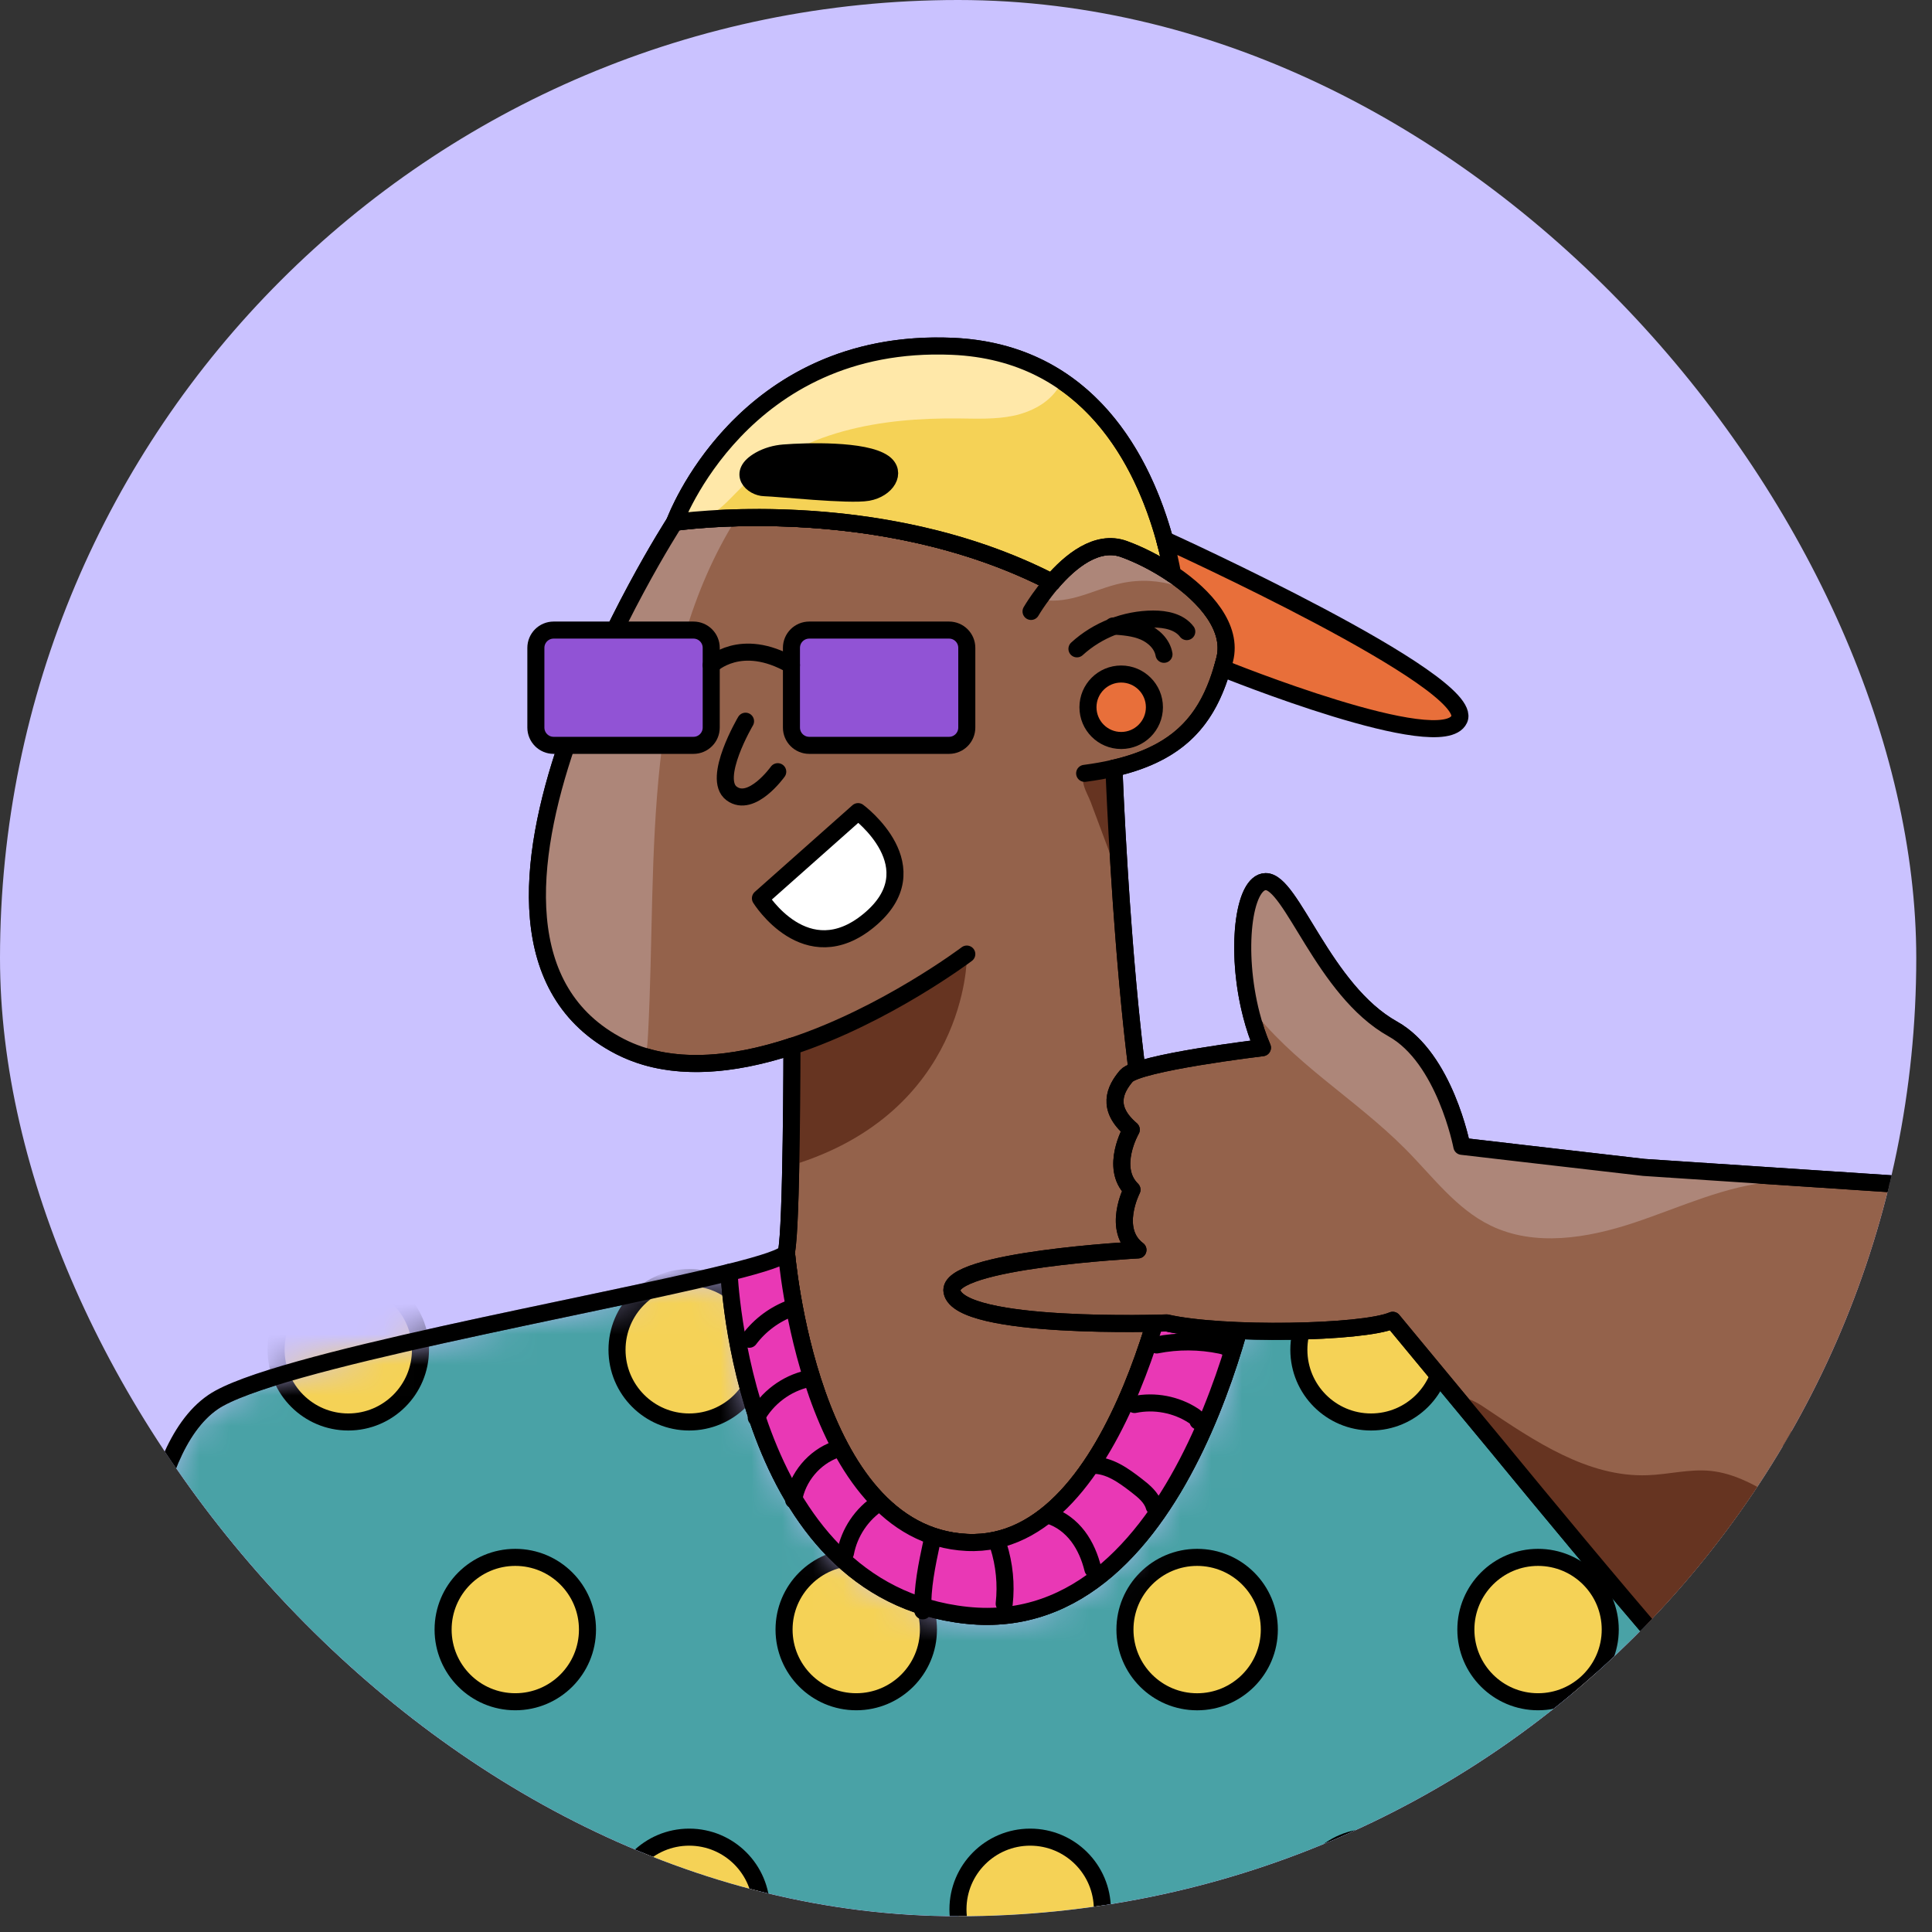<svg width="63" height="63" viewBox="0 0 63 63" fill="none" xmlns="http://www.w3.org/2000/svg">
<rect x="0" y="0" width="63" height="63" fill="#333333" stroke="none"/>
<g clip-path="url(#clip0_1_10910)">
<rect width="62.487" height="62.487" rx="31.244" fill="#CAC2FF"/>
<path d="M39.935 21.508C39.911 21.603 39.885 21.697 39.858 21.789C39.481 23.074 38.857 24.029 37.589 24.625C37.224 24.796 36.806 24.938 36.324 25.049C36.324 25.049 36.38 26.55 36.511 28.606C36.776 32.751 37.35 39.151 38.401 40.058C38.401 40.058 36.682 50.549 31.525 50.297C26.368 50.045 25.643 40.825 25.643 40.825C25.82 40.058 25.825 34.117 25.825 34.117C24.241 34.64 22.548 34.893 21.061 34.461C20.77 34.376 20.487 34.265 20.213 34.125C13.257 30.545 21.996 17.034 21.996 17.034C21.996 17.034 22.773 16.918 24.025 16.885C26.132 16.828 29.584 17.004 32.93 18.358C33.393 18.545 33.853 18.754 34.307 18.989C34.888 18.315 35.764 17.581 36.653 17.905C37.153 18.087 37.718 18.37 38.238 18.722C38.503 18.902 38.757 19.1 38.985 19.311C39.682 19.956 40.136 20.729 39.935 21.508Z" fill="#94624B" stroke="black" stroke-width="0.556" stroke-linecap="round" stroke-linejoin="round"/>
<path d="M31.526 31.247C31.526 31.247 31.519 36.26 25.826 37.997L25.808 34.311C25.808 34.311 29.931 32.655 31.526 31.247V31.247Z" fill="#663421"/>
<path d="M38.986 19.309C38.783 19.256 38.58 19.177 38.388 19.114C37.81 18.923 37.183 18.888 36.588 19.013C36.085 19.117 35.612 19.332 35.118 19.468C34.717 19.578 34.282 19.633 33.882 19.535C33.994 19.377 34.138 19.185 34.308 18.988C34.888 18.314 35.764 17.58 36.653 17.904C37.154 18.086 37.718 18.369 38.238 18.721C38.504 18.901 38.758 19.099 38.986 19.309Z" fill="#AD8679"/>
<path d="M24.025 16.885C22.525 19.256 21.83 22.07 21.526 24.865C21.207 27.792 21.287 30.747 21.134 33.687C21.121 33.939 21.1 34.201 21.061 34.46C20.77 34.376 20.487 34.265 20.213 34.124C13.257 30.544 21.996 17.034 21.996 17.034C21.996 17.034 22.773 16.918 24.025 16.885Z" fill="#AD8679"/>
<path d="M36.325 25.048C36.325 25.048 36.381 26.549 36.513 28.605C36.455 28.464 36.375 28.318 36.335 28.211C36.25 27.983 36.164 27.754 36.079 27.525C35.908 27.068 35.737 26.611 35.566 26.153C35.453 25.85 35.129 25.388 35.467 25.152C35.785 24.93 36.325 24.863 36.694 24.746C36.984 24.654 37.298 24.563 37.59 24.623C37.225 24.795 36.807 24.936 36.325 25.048Z" fill="#663421"/>
<path d="M39.935 21.508C39.911 21.603 39.885 21.697 39.858 21.789C39.372 23.444 38.477 24.552 36.324 25.049C36.324 25.049 36.829 38.701 38.401 40.057C38.401 40.057 36.682 50.548 31.525 50.296C26.368 50.045 25.643 40.824 25.643 40.824C25.82 40.057 25.825 34.117 25.825 34.117C23.931 34.741 21.881 34.982 20.213 34.124C13.257 30.544 21.996 17.034 21.996 17.034C21.996 17.034 28.611 16.049 34.307 18.988C34.888 18.314 35.764 17.581 36.653 17.904C37.153 18.086 37.718 18.369 38.238 18.722C39.314 19.45 40.202 20.474 39.935 21.508Z" stroke="black" stroke-width="0.556" stroke-linecap="round" stroke-linejoin="round"/>
<mask id="mask0_1_10910" style="mask-type:luminance" maskUnits="userSpaceOnUse" x="4" y="41" width="56" height="28">
<path d="M59.613 48.254C59.613 48.254 39.503 68.776 39.385 68.364C39.267 67.951 17.034 66.653 16.68 66.417C16.326 66.182 4.098 53.974 4.344 53.62C4.591 53.266 4.532 47.369 6.95 45.717C8.871 44.405 19.428 42.573 23.775 41.49C23.775 41.49 24.171 51.891 31.526 52.672C38.882 53.453 40.947 41.037 40.947 41.037C45.37 42.254 53.813 43.641 55.19 44.42C56.959 45.423 59.613 48.254 59.613 48.254Z" fill="white"/>
</mask>
<g mask="url(#mask0_1_10910)">
<path d="M59.614 48.254C59.614 48.254 39.504 68.776 39.386 68.364C39.268 67.951 17.035 66.653 16.682 66.417C16.327 66.182 4.099 53.974 4.345 53.62C4.592 53.266 4.533 47.369 6.951 45.718C8.872 44.406 19.429 42.573 23.776 41.49C23.776 41.49 24.172 51.891 31.527 52.672C38.883 53.453 40.948 41.038 40.948 41.038C45.371 42.254 53.815 43.641 55.191 44.421C56.96 45.423 59.614 48.254 59.614 48.254Z" fill="#49A2A6" stroke="black" stroke-width="0.556" stroke-linecap="round" stroke-linejoin="round"/>
<path d="M11.357 46.369C12.657 46.369 13.711 45.315 13.711 44.015C13.711 42.714 12.657 41.66 11.357 41.66C10.057 41.66 9.003 42.714 9.003 44.015C9.003 45.315 10.057 46.369 11.357 46.369Z" fill="#F5D256" stroke="black" stroke-width="0.556" stroke-linecap="round" stroke-linejoin="round"/>
<path d="M22.474 46.369C23.774 46.369 24.828 45.315 24.828 44.015C24.828 42.715 23.774 41.66 22.474 41.66C21.174 41.66 20.12 42.715 20.12 44.015C20.12 45.315 21.174 46.369 22.474 46.369Z" fill="#F5D256" stroke="black" stroke-width="0.556" stroke-linecap="round" stroke-linejoin="round"/>
<path d="M33.591 46.369C34.891 46.369 35.945 45.315 35.945 44.015C35.945 42.714 34.891 41.66 33.591 41.66C32.291 41.66 31.237 42.714 31.237 44.015C31.237 45.315 32.291 46.369 33.591 46.369Z" fill="#F5D256" stroke="black" stroke-width="0.556" stroke-linecap="round" stroke-linejoin="round"/>
<path d="M44.708 46.369C46.008 46.369 47.062 45.315 47.062 44.015C47.062 42.715 46.008 41.66 44.708 41.66C43.408 41.66 42.354 42.715 42.354 44.015C42.354 45.315 43.408 46.369 44.708 46.369Z" fill="#F5D256" stroke="black" stroke-width="0.556" stroke-linecap="round" stroke-linejoin="round"/>
<path d="M55.824 46.369C57.124 46.369 58.178 45.315 58.178 44.015C58.178 42.715 57.124 41.66 55.824 41.66C54.523 41.66 53.469 42.715 53.469 44.015C53.469 45.315 54.523 46.369 55.824 46.369Z" fill="#F5D256" stroke="black" stroke-width="0.556" stroke-linecap="round" stroke-linejoin="round"/>
<path d="M5.687 55.492C6.987 55.492 8.041 54.438 8.041 53.138C8.041 51.838 6.987 50.784 5.687 50.784C4.387 50.784 3.333 51.838 3.333 53.138C3.333 54.438 4.387 55.492 5.687 55.492Z" fill="#F5D256" stroke="black" stroke-width="0.556" stroke-linecap="round" stroke-linejoin="round"/>
<path d="M16.803 55.492C18.103 55.492 19.157 54.438 19.157 53.138C19.157 51.838 18.103 50.784 16.803 50.784C15.503 50.784 14.449 51.838 14.449 53.138C14.449 54.438 15.503 55.492 16.803 55.492Z" fill="#F5D256" stroke="black" stroke-width="0.556" stroke-linecap="round" stroke-linejoin="round"/>
<path d="M27.921 55.492C29.221 55.492 30.275 54.438 30.275 53.138C30.275 51.838 29.221 50.784 27.921 50.784C26.621 50.784 25.567 51.838 25.567 53.138C25.567 54.438 26.621 55.492 27.921 55.492Z" fill="#F5D256" stroke="black" stroke-width="0.556" stroke-linecap="round" stroke-linejoin="round"/>
<path d="M39.037 55.493C40.337 55.493 41.391 54.439 41.391 53.139C41.391 51.838 40.337 50.784 39.037 50.784C37.737 50.784 36.683 51.838 36.683 53.139C36.683 54.439 37.737 55.493 39.037 55.493Z" fill="#F5D256" stroke="black" stroke-width="0.556" stroke-linecap="round" stroke-linejoin="round"/>
<path d="M50.154 55.492C51.454 55.492 52.508 54.438 52.508 53.138C52.508 51.838 51.454 50.784 50.154 50.784C48.854 50.784 47.8 51.838 47.8 53.138C47.8 54.438 48.854 55.492 50.154 55.492Z" fill="#F5D256" stroke="black" stroke-width="0.556" stroke-linecap="round" stroke-linejoin="round"/>
<path d="M11.357 64.615C12.658 64.615 13.712 63.561 13.712 62.261C13.712 60.961 12.658 59.907 11.357 59.907C10.057 59.907 9.003 60.961 9.003 62.261C9.003 63.561 10.057 64.615 11.357 64.615Z" fill="#F5D256" stroke="black" stroke-width="0.556" stroke-linecap="round" stroke-linejoin="round"/>
<path d="M22.474 64.615C23.774 64.615 24.828 63.561 24.828 62.261C24.828 60.961 23.774 59.907 22.474 59.907C21.174 59.907 20.12 60.961 20.12 62.261C20.12 63.561 21.174 64.615 22.474 64.615Z" fill="#F5D256" stroke="black" stroke-width="0.556" stroke-linecap="round" stroke-linejoin="round"/>
<path d="M33.592 64.615C34.892 64.615 35.946 63.561 35.946 62.261C35.946 60.961 34.892 59.907 33.592 59.907C32.292 59.907 31.238 60.961 31.238 62.261C31.238 63.561 32.292 64.615 33.592 64.615Z" fill="#F5D256" stroke="black" stroke-width="0.556" stroke-linecap="round" stroke-linejoin="round"/>
<path d="M44.708 64.615C46.008 64.615 47.062 63.561 47.062 62.261C47.062 60.961 46.008 59.907 44.708 59.907C43.408 59.907 42.354 60.961 42.354 62.261C42.354 63.561 43.408 64.615 44.708 64.615Z" fill="#F5D256" stroke="black" stroke-width="0.556" stroke-linecap="round" stroke-linejoin="round"/>
<path d="M55.824 64.615C57.124 64.615 58.178 63.561 58.178 62.261C58.178 60.961 57.124 59.907 55.824 59.907C54.524 59.907 53.47 60.961 53.47 62.261C53.47 63.561 54.524 64.615 55.824 64.615Z" fill="#F5D256" stroke="black" stroke-width="0.556" stroke-linecap="round" stroke-linejoin="round"/>
</g>
<path d="M59.613 48.255C59.613 48.255 39.503 68.778 39.385 68.365C39.267 67.952 17.034 66.655 16.68 66.419C16.326 66.183 4.097 53.976 4.343 53.621C4.59 53.268 4.531 47.37 6.949 45.719C8.87 44.407 19.428 42.574 23.774 41.492C23.774 41.492 24.171 51.893 31.526 52.673C38.881 53.454 40.947 41.039 40.947 41.039C45.369 42.255 53.813 43.642 55.189 44.422C56.959 45.424 59.613 48.255 59.613 48.255Z" stroke="black" stroke-width="0.556" stroke-linecap="round" stroke-linejoin="round"/>
<path d="M38.238 18.722C37.718 18.369 37.153 18.086 36.653 17.904C35.764 17.581 34.888 18.314 34.308 18.988C29.801 16.663 24.72 16.793 22.794 16.95C22.608 16.965 22.453 16.98 22.329 16.993C22.113 17.016 21.996 17.034 21.996 17.034C21.996 17.034 22.011 16.993 22.042 16.918C22.387 16.086 24.747 11.03 31.044 11.292C32.511 11.353 33.687 11.783 34.629 12.42C36.569 13.732 37.519 15.924 37.98 17.6C38.093 18.012 38.177 18.393 38.238 18.722Z" fill="#F5D256" stroke="black" stroke-width="0.556" stroke-linecap="round" stroke-linejoin="round"/>
<path d="M34.629 12.42C34.596 12.495 34.558 12.568 34.514 12.638C34.198 13.141 33.624 13.436 33.042 13.558C32.46 13.679 31.858 13.651 31.264 13.645C29.994 13.633 28.715 13.728 27.491 14.065C26.268 14.403 25.097 14.993 24.189 15.88C23.865 16.196 23.57 16.553 23.182 16.784C23.062 16.856 22.93 16.913 22.794 16.95C22.64 16.991 22.482 17.008 22.329 16.993C22.23 16.982 22.133 16.958 22.042 16.918C22.387 16.086 24.747 11.03 31.044 11.292C32.511 11.353 33.687 11.783 34.629 12.42Z" fill="#FFE8A9"/>
<path d="M38.238 18.722C37.718 18.369 37.153 18.086 36.653 17.904C35.764 17.581 34.888 18.314 34.308 18.988C28.611 16.049 21.996 17.034 21.996 17.034C21.996 17.034 24.184 11.006 31.044 11.292C35.53 11.479 37.296 15.111 37.98 17.6C38.093 18.012 38.177 18.393 38.238 18.722Z" stroke="black" stroke-width="0.556" stroke-linecap="round" stroke-linejoin="round"/>
<path d="M25.825 34.116C28.877 33.111 31.526 31.111 31.526 31.111" stroke="black" stroke-width="0.556" stroke-linecap="round" stroke-linejoin="round"/>
<path d="M36.325 25.048C36.031 25.117 35.713 25.173 35.369 25.218" stroke="black" stroke-width="0.556" stroke-linecap="round" stroke-linejoin="round"/>
<path d="M33.621 19.938C33.621 19.938 33.716 19.774 33.883 19.537C33.995 19.378 34.139 19.186 34.308 18.989" stroke="black" stroke-width="0.556" stroke-linecap="round" stroke-linejoin="round"/>
<path d="M40.947 41.039C40.947 41.039 38.881 53.455 31.526 52.673C24.171 51.893 23.774 41.492 23.774 41.492C24.899 41.212 25.608 40.982 25.644 40.825C25.644 40.825 26.369 50.045 31.526 50.297C36.683 50.549 38.402 40.058 38.402 40.058C38.751 40.359 39.685 40.692 40.947 41.039Z" fill="#E938B5" stroke="black" stroke-width="0.556" stroke-linecap="round" stroke-linejoin="round"/>
<path d="M34.308 18.989H34.307" stroke="black" stroke-width="0.556" stroke-linecap="round" stroke-linejoin="round"/>
<path d="M47.583 23.457C47.01 24.68 39.95 21.826 39.859 21.789C39.885 21.697 39.911 21.604 39.936 21.508C40.202 20.474 39.315 19.451 38.238 18.722C38.177 18.394 38.093 18.013 37.98 17.601C38.088 17.649 48.157 22.231 47.583 23.457Z" fill="#E86F3A" stroke="black" stroke-width="0.556" stroke-linecap="round" stroke-linejoin="round"/>
<path d="M39.859 21.788H39.859" stroke="black" stroke-width="0.556" stroke-linecap="round" stroke-linejoin="round"/>
<path d="M24.772 15.005C25.013 14.869 25.283 14.793 25.56 14.771C26.305 14.712 28.193 14.659 28.81 15.091C29.254 15.401 28.906 15.947 28.299 16.055C27.692 16.163 25.36 15.912 24.928 15.903C24.546 15.896 24.019 15.433 24.772 15.006V15.005Z" fill="black" stroke="black" stroke-width="0.556" stroke-linecap="round" stroke-linejoin="round"/>
<path d="M30.946 20.546H26.389C26.068 20.546 25.808 20.805 25.808 21.126V23.725C25.808 24.046 26.068 24.305 26.389 24.305H30.946C31.267 24.305 31.526 24.046 31.526 23.725V21.126C31.526 20.805 31.267 20.546 30.946 20.546Z" fill="#9153D5" stroke="black" stroke-width="0.556" stroke-linecap="round" stroke-linejoin="round"/>
<path d="M22.612 20.546H18.054C17.734 20.546 17.474 20.805 17.474 21.126V23.725C17.474 24.046 17.734 24.305 18.054 24.305H22.612C22.932 24.305 23.192 24.046 23.192 23.725V21.126C23.192 20.805 22.932 20.546 22.612 20.546Z" fill="#9153D5" stroke="black" stroke-width="0.556" stroke-linecap="round" stroke-linejoin="round"/>
<path d="M23.192 21.689C23.192 21.689 24.151 20.736 25.808 21.689" stroke="black" stroke-width="0.556" stroke-linecap="round" stroke-linejoin="round"/>
<path d="M35.118 21.158C35.79 20.543 36.696 20.189 37.607 20.186C38.011 20.185 38.457 20.274 38.699 20.596" stroke="black" stroke-width="0.556" stroke-linecap="round" stroke-linejoin="round"/>
<path d="M36.294 20.413C36.636 20.438 36.986 20.463 37.301 20.598C37.617 20.733 37.897 20.998 37.956 21.336" stroke="black" stroke-width="0.556" stroke-linecap="round" stroke-linejoin="round"/>
<path d="M36.56 24.146C37.158 24.146 37.644 23.661 37.644 23.062C37.644 22.464 37.158 21.979 36.56 21.979C35.962 21.979 35.477 22.464 35.477 23.062C35.477 23.661 35.962 24.146 36.56 24.146Z" fill="#E86F3A" stroke="black" stroke-width="0.556" stroke-linecap="round" stroke-linejoin="round"/>
<path d="M24.311 23.518C24.311 23.518 23.204 25.391 23.857 25.874C24.509 26.357 25.361 25.164 25.361 25.164" stroke="black" stroke-width="0.556" stroke-linecap="round" stroke-linejoin="round"/>
<path d="M27.981 26.466L24.797 29.292C24.797 29.292 26.284 31.692 28.325 30.02C30.443 28.284 27.981 26.466 27.981 26.466Z" fill="white" stroke="black" stroke-width="0.556" stroke-linecap="round" stroke-linejoin="round"/>
<path d="M66.38 38.915C66.38 38.915 63.14 45.48 60.533 50.674C58.86 54.008 57.448 56.776 57.32 56.882C56.991 57.155 48.884 47.244 48.884 47.244L47.911 46.069L47.509 45.584L46.082 43.86L45.415 43.053C44.431 43.476 39.869 43.555 38.044 43.139C37.961 43.144 31.29 43.374 31.044 42.118C30.842 41.086 37.108 40.759 37.108 40.759C36.239 40.103 36.913 38.794 36.913 38.794C36.178 38.072 36.89 36.837 36.89 36.837C36.066 36.132 36.358 35.527 36.727 35.088C37.097 34.65 41.167 34.164 41.167 34.164C41.019 33.82 40.899 33.457 40.805 33.09C40.778 32.987 40.754 32.884 40.731 32.78C40.296 30.792 40.581 28.769 41.267 28.749C42.117 28.723 43.151 32.289 45.419 33.553C47.119 34.501 47.67 37.38 47.67 37.38C47.67 37.38 48.471 37.474 49.748 37.622C50.433 37.701 51.255 37.796 52.163 37.901C52.623 37.955 53.107 38.01 53.606 38.068L61.981 38.623L66.38 38.915Z" fill="#94624B" stroke="black" stroke-width="0.556" stroke-linecap="round" stroke-linejoin="round"/>
<path d="M61.981 38.623C60.639 38.741 59.227 38.42 57.863 38.53C56.27 38.659 54.793 39.37 53.277 39.874C51.761 40.378 50.044 40.662 48.607 39.964C47.477 39.415 46.707 38.35 45.82 37.46C44.161 35.795 42.124 34.651 40.73 32.778C40.295 30.79 40.579 28.767 41.266 28.747C42.115 28.721 43.15 32.287 45.418 33.552C47.118 34.499 47.669 37.379 47.669 37.379C47.669 37.379 48.47 37.473 49.747 37.62C50.432 37.699 51.254 37.794 52.162 37.9C52.622 37.953 53.106 38.008 53.605 38.066L61.98 38.621L61.981 38.623Z" fill="#AD8679"/>
<path d="M60.532 50.674C58.859 54.007 57.447 56.775 57.319 56.882C56.99 57.155 48.883 47.243 48.883 47.243L47.91 46.069L47.508 45.584C47.836 45.532 48.15 45.724 48.426 45.909C50.043 46.994 51.782 48.178 53.728 48.105C54.411 48.08 55.091 47.896 55.771 47.963C56.589 48.043 57.325 48.475 58.023 48.909C58.881 49.446 59.744 50.025 60.533 50.675L60.532 50.674Z" fill="#663421"/>
<path d="M53.605 38.068C53.106 38.011 52.623 37.955 52.162 37.901C51.254 37.796 50.432 37.701 49.747 37.622C48.471 37.474 47.669 37.38 47.669 37.38C47.669 37.38 47.117 34.501 45.418 33.553C43.15 32.289 42.116 28.724 41.266 28.749C40.545 28.77 40.267 31.007 40.804 33.089C40.898 33.456 41.018 33.82 41.166 34.164C41.166 34.164 37.096 34.65 36.726 35.088C36.357 35.526 36.065 36.131 36.889 36.836C36.889 36.836 36.178 38.072 36.912 38.794C36.912 38.794 36.238 40.103 37.107 40.758C37.107 40.758 30.841 41.086 31.044 42.118C31.29 43.374 37.96 43.144 38.043 43.138C39.867 43.555 44.43 43.475 45.414 43.053L46.081 43.859L47.91 46.069L48.883 47.243C48.883 47.243 56.991 57.155 57.319 56.882C57.647 56.609 66.38 38.914 66.38 38.914L53.605 38.068H53.605Z" stroke="black" stroke-width="0.556" stroke-linecap="round" stroke-linejoin="round"/>
<path d="M25.821 42.648C25.272 42.844 24.783 43.205 24.433 43.671" stroke="black" stroke-width="0.556" stroke-linecap="round" stroke-linejoin="round"/>
<path d="M26.347 44.958C25.638 45.112 25.005 45.589 24.661 46.229" stroke="black" stroke-width="0.556" stroke-linecap="round" stroke-linejoin="round"/>
<path d="M27.253 47.267C26.546 47.519 25.999 48.175 25.879 48.915" stroke="black" stroke-width="0.556" stroke-linecap="round" stroke-linejoin="round"/>
<path d="M28.674 48.998C28.103 49.364 27.694 49.973 27.57 50.64" stroke="black" stroke-width="0.556" stroke-linecap="round" stroke-linejoin="round"/>
<path d="M30.383 50.286C30.226 51.024 30.067 51.772 30.092 52.527" stroke="black" stroke-width="0.556" stroke-linecap="round" stroke-linejoin="round"/>
<path d="M32.561 50.412C32.753 51.018 32.816 51.663 32.746 52.294" stroke="black" stroke-width="0.556" stroke-linecap="round" stroke-linejoin="round"/>
<path d="M34.214 49.417C34.59 49.533 34.916 49.786 35.154 50.1C35.391 50.415 35.544 50.786 35.638 51.168" stroke="black" stroke-width="0.556" stroke-linecap="round" stroke-linejoin="round"/>
<path d="M35.629 47.782C36.165 47.77 36.635 48.111 37.058 48.438C37.299 48.624 37.553 48.831 37.636 49.124" stroke="black" stroke-width="0.556" stroke-linecap="round" stroke-linejoin="round"/>
<path d="M36.996 45.799C37.649 45.665 38.353 45.798 38.911 46.162C38.978 46.206 39.049 46.26 39.064 46.339" stroke="black" stroke-width="0.556" stroke-linecap="round" stroke-linejoin="round"/>
<path d="M37.717 43.857C38.405 43.721 39.119 43.725 39.806 43.868C39.921 43.892 40.051 43.932 40.097 44.041" stroke="black" stroke-width="0.556" stroke-linecap="round" stroke-linejoin="round"/>
</g>
<defs>
<clipPath id="clip0_1_10910">
<rect width="62.487" height="62.487" rx="31.244" fill="white"/>
</clipPath>
</defs>
</svg>
